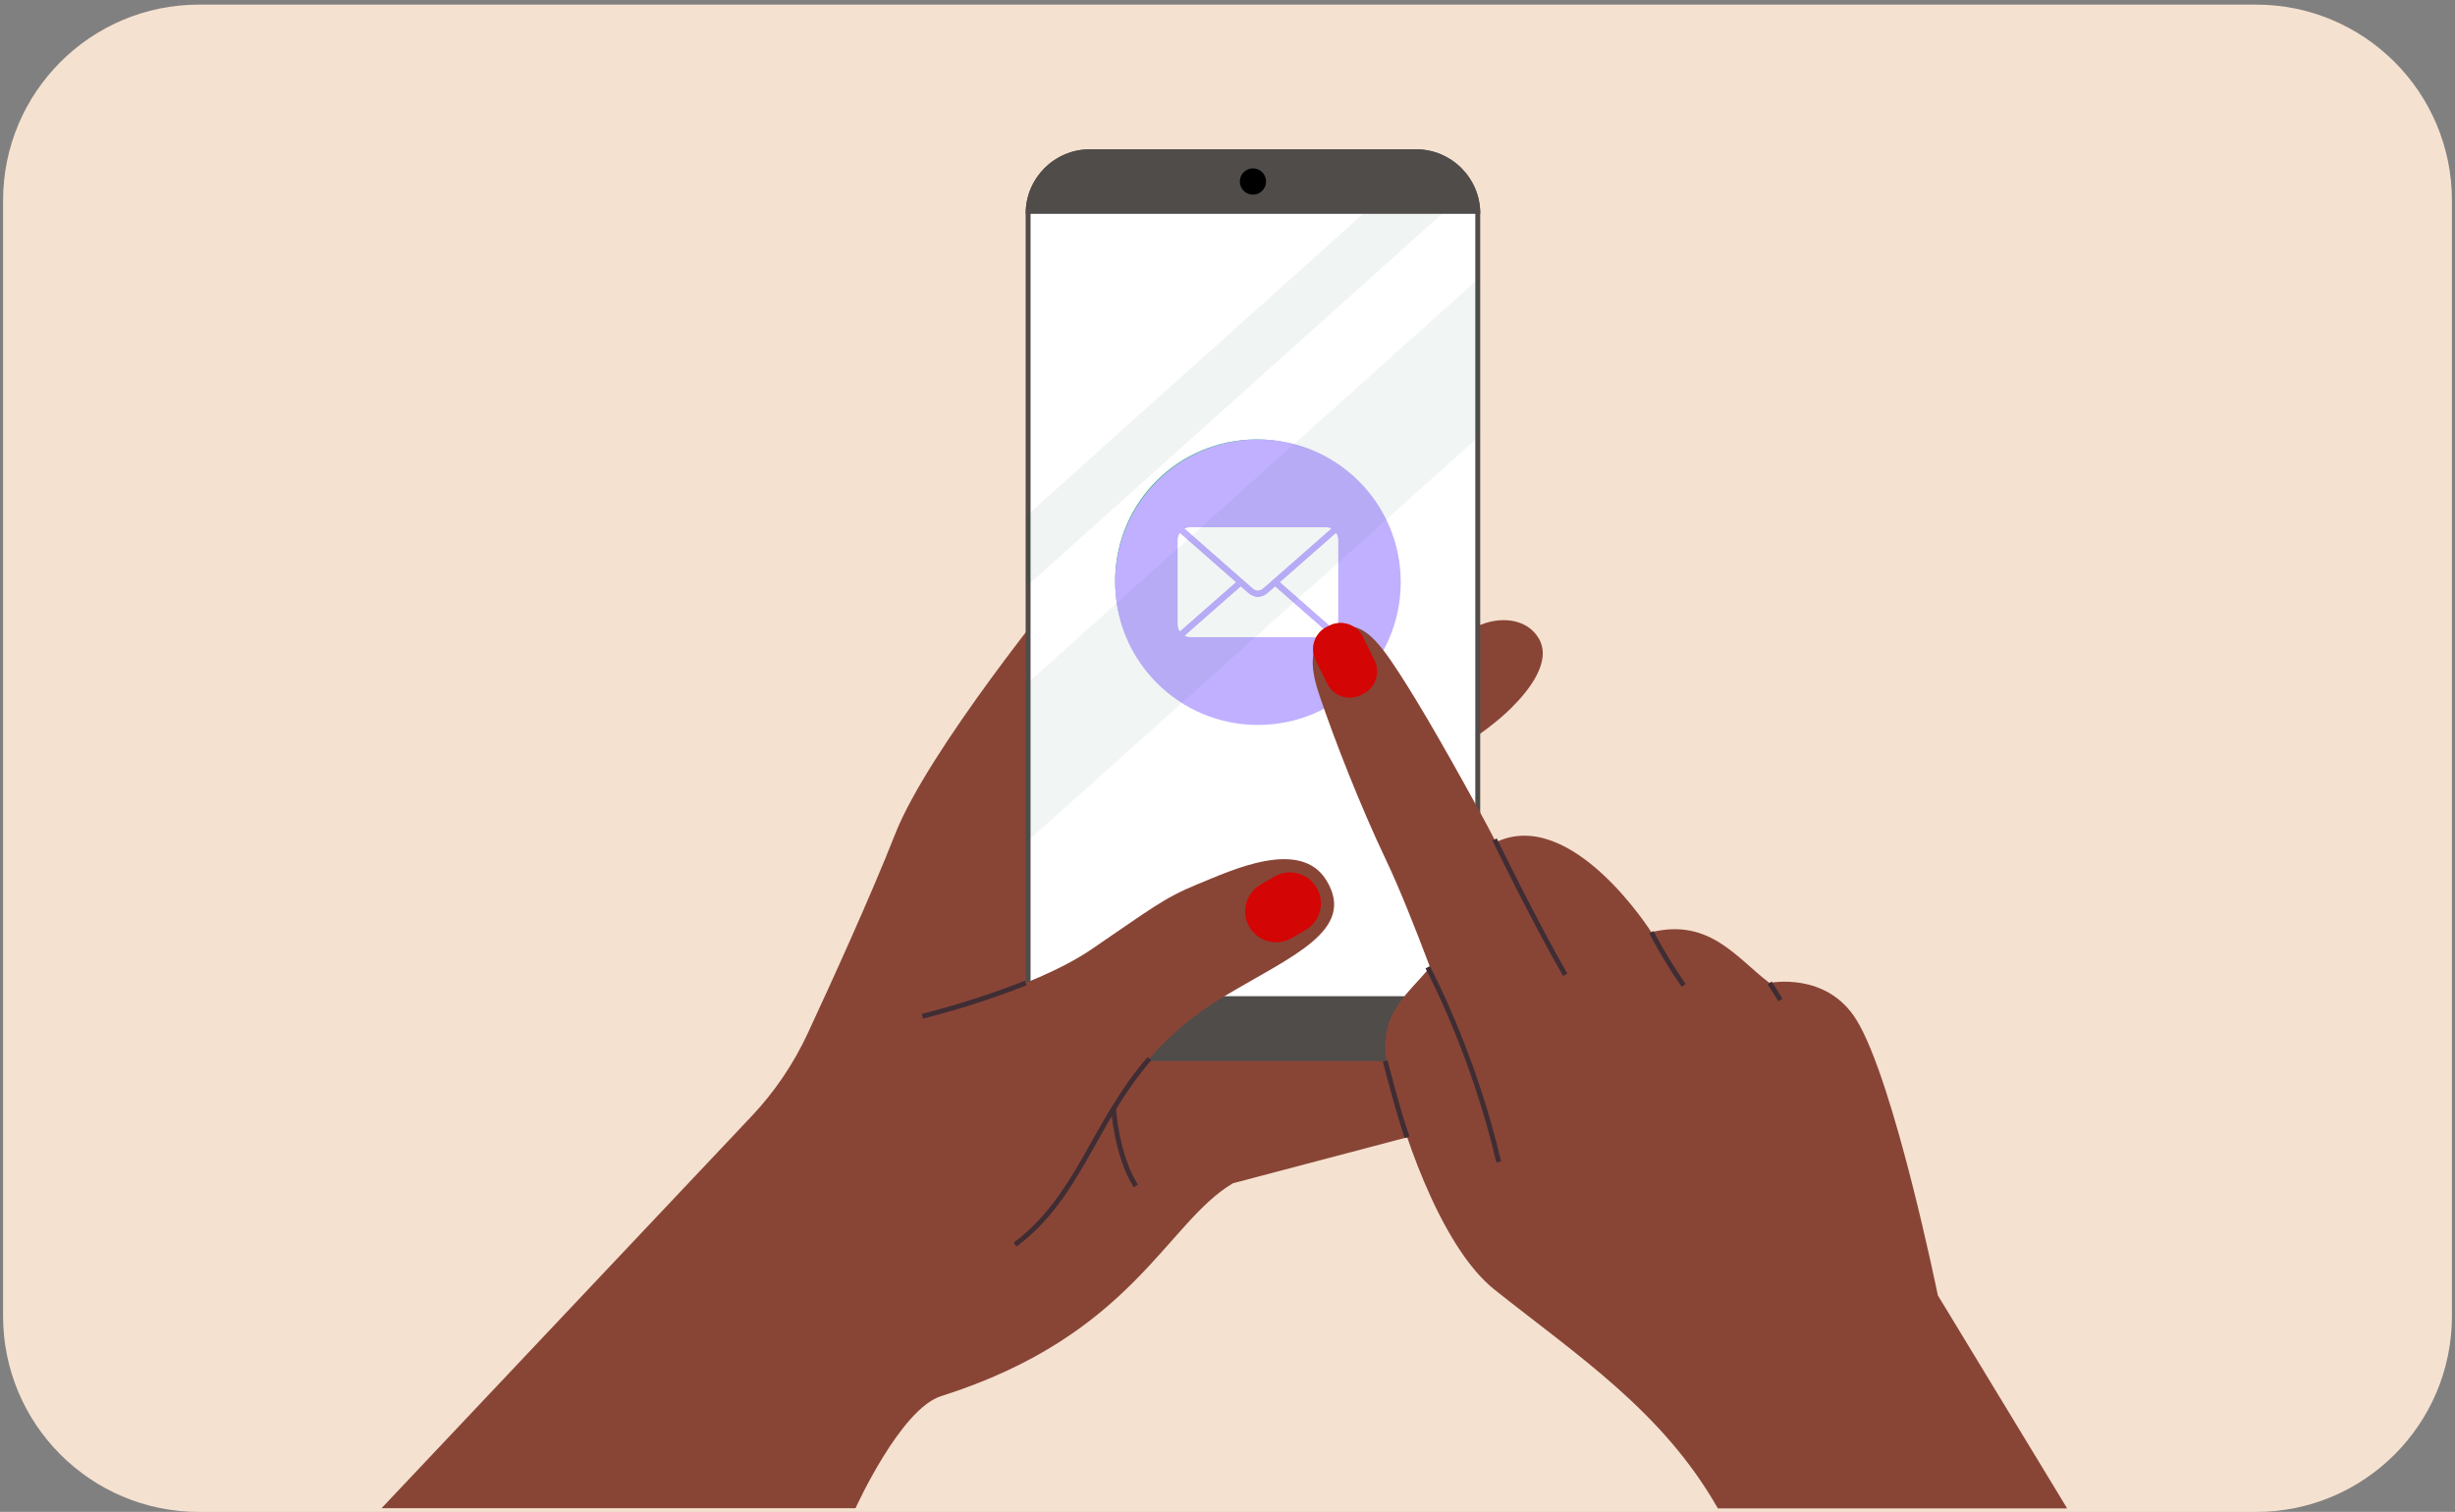<svg xmlns="http://www.w3.org/2000/svg" width="401" viewBox="0 0 401 247" height="247" fill="none"><rect x="0" y="0" width="401" height="247" fill="#808080" stroke="none"/><path fill="#f5e1d0" d="m368.5.753h-336c-17.673 0-32 14.327-32 32v182.253c0 17.673 14.327 32 32 32h336c17.673 0 32-14.327 32-32v-182.253c0-17.673-14.327-32-32-32z"></path><path fill="#884536" d="m233.859 107.584s4.39-3.797 7.415-5.254c3.6-1.734 8.103-1.364 10.062 1.96 2.174 3.684-1.467 8.373-4.431 11.318-4.482 4.453-10.564 7.675-10.564 7.675l-2.482-15.709z"></path><path fill="#884536" d="m139.734 246.411s7.323-16.202 13.969-18.316c31.292-9.902 36.759-28.32 47.682-34.784l36.995-9.759c4.4-1.159 6.841-5.859 5.272-10.127-1.426-3.869-5.642-5.931-9.58-4.679l-14.308 4.556-46.379-77.388s-21.733 26.505-27.18 40.367c-3.928 10.005-10.328 24.052-14.297 32.599-2.298 4.936-5.364 9.471-9.098 13.432l-60.492 64.09h77.426z"></path><path stroke-width=".8" stroke="#4f4c4a" fill="#fff" d="m241.377 34.887v127.923c0 5.577-4.519 10.097-10.093 10.097h-53.261c-5.574 0-10.092-4.52-10.092-10.097v-127.923c0-5.567 4.518-10.097 10.092-10.097h53.261c5.574 0 10.093 4.53 10.093 10.097z"></path><path fill="#4f4c4a" d="m241.777 34.887v.051h-74.236v-.051c0-5.787 4.697-10.497 10.492-10.497h53.262c5.795 0 10.492 4.71 10.492 10.497z"></path><path fill="#4f4c4a" d="m167.541 162.804v-.051h74.236v.051c0 5.787-4.697 10.497-10.492 10.497h-53.262c-5.795 0-10.492-4.71-10.492-10.497z"></path><path fill="#000" d="m204.659 31.797c1.183 0 2.143-.96 2.143-2.145s-.96-2.144-2.143-2.144c-1.184 0-2.144.96-2.144 2.144s.96 2.145 2.144 2.145z"></path><path fill="#39b386" d="m205.26 117.96c-12.511.119-23.239-10.159-23.109-23.308.127-12.705 10.4-22.835 23.063-22.864 12.806-.03 23.206 10.49 23.109 23.335-.095 12.383-10.349 22.937-23.06 22.837zm7.05-9.773c.571-.097 1.169-.124 1.713-.308 2.206-.744 3.548-2.367 4.352-4.476.314-.825-.022-1.632-.853-2.029-1.881-.901-3.791-1.742-5.672-2.648-.69-.333-1.27-.168-1.824.23-.601.433-1.175.901-1.751 1.368-.485.395-.967.403-1.489.073-2.869-1.825-5.201-4.192-7.052-7.035-.331-.506-.309-1.022.064-1.504.452-.587.915-1.166 1.37-1.75.498-.638.503-1.306.165-2.023-.72-1.52-1.418-3.054-2.127-4.579-.076-.162-.16-.322-.238-.484-.69-1.439-1.389-1.701-2.861-1.017-2.863 1.331-4.804 3.946-3.878 7.482.354 1.352.912 2.691 1.605 3.906 3.061 5.356 7.299 9.594 12.587 12.759 1.797 1.074 3.707 1.936 5.886 2.039z"></path><path fill="#c0b0ff" d="m205.472 118.434c12.881 0 23.323-10.442 23.323-23.323 0-12.881-10.442-23.323-23.323-23.323s-23.323 10.442-23.323 23.323c0 12.881 10.442 23.323 23.323 23.323z"></path><g fill="#fff"><path d="m217.376 86.392c0-.034.001-.068.002-.102-.34-.047-.681-.135-1.021-.135-7.256-.007-14.512-.006-21.768-.006-.077 0-.158-.009-.233.005-.264.05-.528.108-.846.174.112.105.162.153.214.199 3.619 3.18 7.239 6.36 10.86 9.538.587.515 1.19.516 1.776.001 2.972-2.608 5.943-5.218 8.913-7.827.701-.616 1.402-1.232 2.103-1.848zm-14.709 9.448c-3.044 2.674-6.076 5.336-9.126 8.015.357.181.707.219 1.065.219h21.723c.078 0 .158.01.233-.003.274-.05.547-.108.82-.162 0-.026-.002-.051-.002-.075-3.032-2.664-6.064-5.326-9.101-7.993-.402.354-.784.685-1.162 1.021-1.03.914-2.251.917-3.28.006-.383-.34-.77-.675-1.169-1.026zm-9.947-8.738c-.243.372-.326.757-.326 1.169v8.918 4.809c0 .396.091.765.325 1.122 3.046-2.676 6.076-5.337 9.119-8.009-3.05-2.679-6.077-5.337-9.119-8.009zm25.505 16.018c.246-.377.327-.762.327-1.175-.002-3.455 0-6.911 0-10.366 0-1.121 0-2.242 0-3.362 0-.395-.092-.762-.326-1.115-3.049 2.678-6.079 5.339-9.118 8.009 3.05 2.678 6.072 5.333 9.118 8.009z"></path><path d="m217.376 86.392c-.701.616-1.402 1.232-2.103 1.848-2.971 2.609-5.942 5.219-8.913 7.827-.586.514-1.189.514-1.776-.001-3.621-3.178-7.241-6.358-10.86-9.538-.053-.046-.101-.095-.214-.199.318-.066.581-.124.846-.174.076-.014.156-.005.233-.005 7.256 0 14.512-.002 21.768.006.341 0 .681.088 1.021.135 0 .034-.001.068-.002.102z"></path><path d="m202.667 95.84c.399.351.786.687 1.169 1.026 1.029.91 2.249.907 3.28-.006.378-.336.76-.667 1.162-1.021 3.037 2.667 6.069 5.329 9.101 7.993 0 .025.002.05.002.075-.273.054-.546.112-.82.162-.075.014-.155.003-.233.003-7.241 0-14.482 0-21.723 0-.358 0-.708-.038-1.065-.219 3.05-2.679 6.081-5.341 9.126-8.015z"></path><path d="m192.72 87.102c3.042 2.672 6.069 5.33 9.119 8.009-3.043 2.672-6.073 5.333-9.119 8.009-.234-.357-.326-.726-.326-1.122 0-1.603 0-3.206 0-4.809 0-2.973 0-5.945 0-8.918 0-.412.084-.796.327-1.169z"></path><path d="m218.225 103.12c-3.046-2.676-6.069-5.33-9.118-8.009 3.04-2.67 6.07-5.332 9.118-8.009.234.353.325.72.326 1.115.001 1.121 0 2.242 0 3.362v10.366c0 .412-.081.798-.327 1.175z"></path></g><path fill-opacity=".06" fill="#136144" d="m241.776 45.278-74.235 66.594v25.827l74.235-66.583z"></path><path fill-opacity=".06" fill="#004425" d="m222.656 34.93-55.118 49.448v11.544l67.99-60.991z"></path><path fill="#884536" d="m150.65 166.004s17.866-4.279 27.579-10.877c9.713-6.608 11.826-8.403 17.354-10.661 5.528-2.257 16.841-7.644 21.097-.605 4.944 8.168-5.774 12.354-16.707 18.911-20.975 12.57-20.195 30.054-34.185 40.551"></path><path stroke-width=".8" stroke-miterlimit="10" stroke="#402d34" d="m187.757 172.948c-9.282 10.713-11.466 22.523-21.959 30.393"></path><path stroke-width=".8" stroke-miterlimit="10" stroke="#402d34" d="m150.648 166.022s8.451-2.022 16.893-5.439"></path><path stroke-width=".8" stroke-miterlimit="10" stroke="#402d34" d="m181.891 181.106s.42 7.552 3.641 12.651"></path><path fill="#e0352f" d="m217.165 102.207-.405.199c-2.022.998-2.852 3.446-1.855 5.469l1.891 3.838c.998 2.023 3.445 2.854 5.467 1.856l.405-.199c2.022-.998 2.852-3.446 1.855-5.469l-1.891-3.838c-.997-2.023-3.445-2.854-5.467-1.856z"></path><path fill="#884536" d="m316.523 211.602s-7.118-34.938-13.271-44.953c-4.913-8.004-14.216-6.064-14.216-6.064-5.272-3.941-9.733-10.651-19.302-8.291 0 0-13.006-20.604-25.395-14.704-.821-1.601-1.672-3.222-2.564-4.833-6.893-12.601-11.395-20.163-14.493-24.698-3.589-5.244-6.092-6.844-9.754-4.987-3.784 1.908-3.661 5.643-2.03 10.466 2.502 7.419 6.738 18.224 10.83 26.822 2.165 4.536 4.739 10.98 7.252 17.649-4.339 5.213-8.913 7.942-6.78 17.31 1.754 7.686 8.052 28.003 17.323 35.38 13.682 10.877 27.477 19.907 36.472 35.729h57.057l-21.129-34.816z"></path><path stroke-width=".8" stroke-miterlimit="10" stroke="#402d34" d="m244.122 137.143s6.205 12.806 11.539 22.112"></path><path stroke-width=".8" stroke-miterlimit="10" stroke="#402d34" d="m233.201 158.02s7.436 13.832 11.6 31.809"></path><path stroke-width=".8" stroke-miterlimit="10" stroke="#402d34" d="m226.256 173.308s2.215 8.701 3.589 12.498"></path><path stroke-width=".8" stroke-miterlimit="10" stroke="#402d34" d="m269.733 152.285s2.226 4.351 5.282 8.701"></path><path stroke-width=".8" stroke-miterlimit="10" stroke="#402d34" d="m289.044 160.573 1.785 2.791"></path><path fill="#d30505" d="m217.164 102.2-.404.199c-2.022.998-2.853 3.447-1.856 5.469l1.892 3.838c.997 2.023 3.444 2.854 5.466 1.856l.405-.199c2.022-.998 2.853-3.446 1.856-5.469l-1.892-3.838c-.997-2.023-3.445-2.854-5.467-1.856z"></path><path fill="#d30505" d="m204.053 151.412.005.009c1.394 2.415 4.48 3.242 6.893 1.848l2.283-1.319c2.414-1.394 3.241-4.481 1.847-6.896l-.005-.009c-1.393-2.414-4.48-3.242-6.893-1.847l-2.283 1.318c-2.413 1.394-3.24 4.482-1.847 6.896z"></path></svg>
